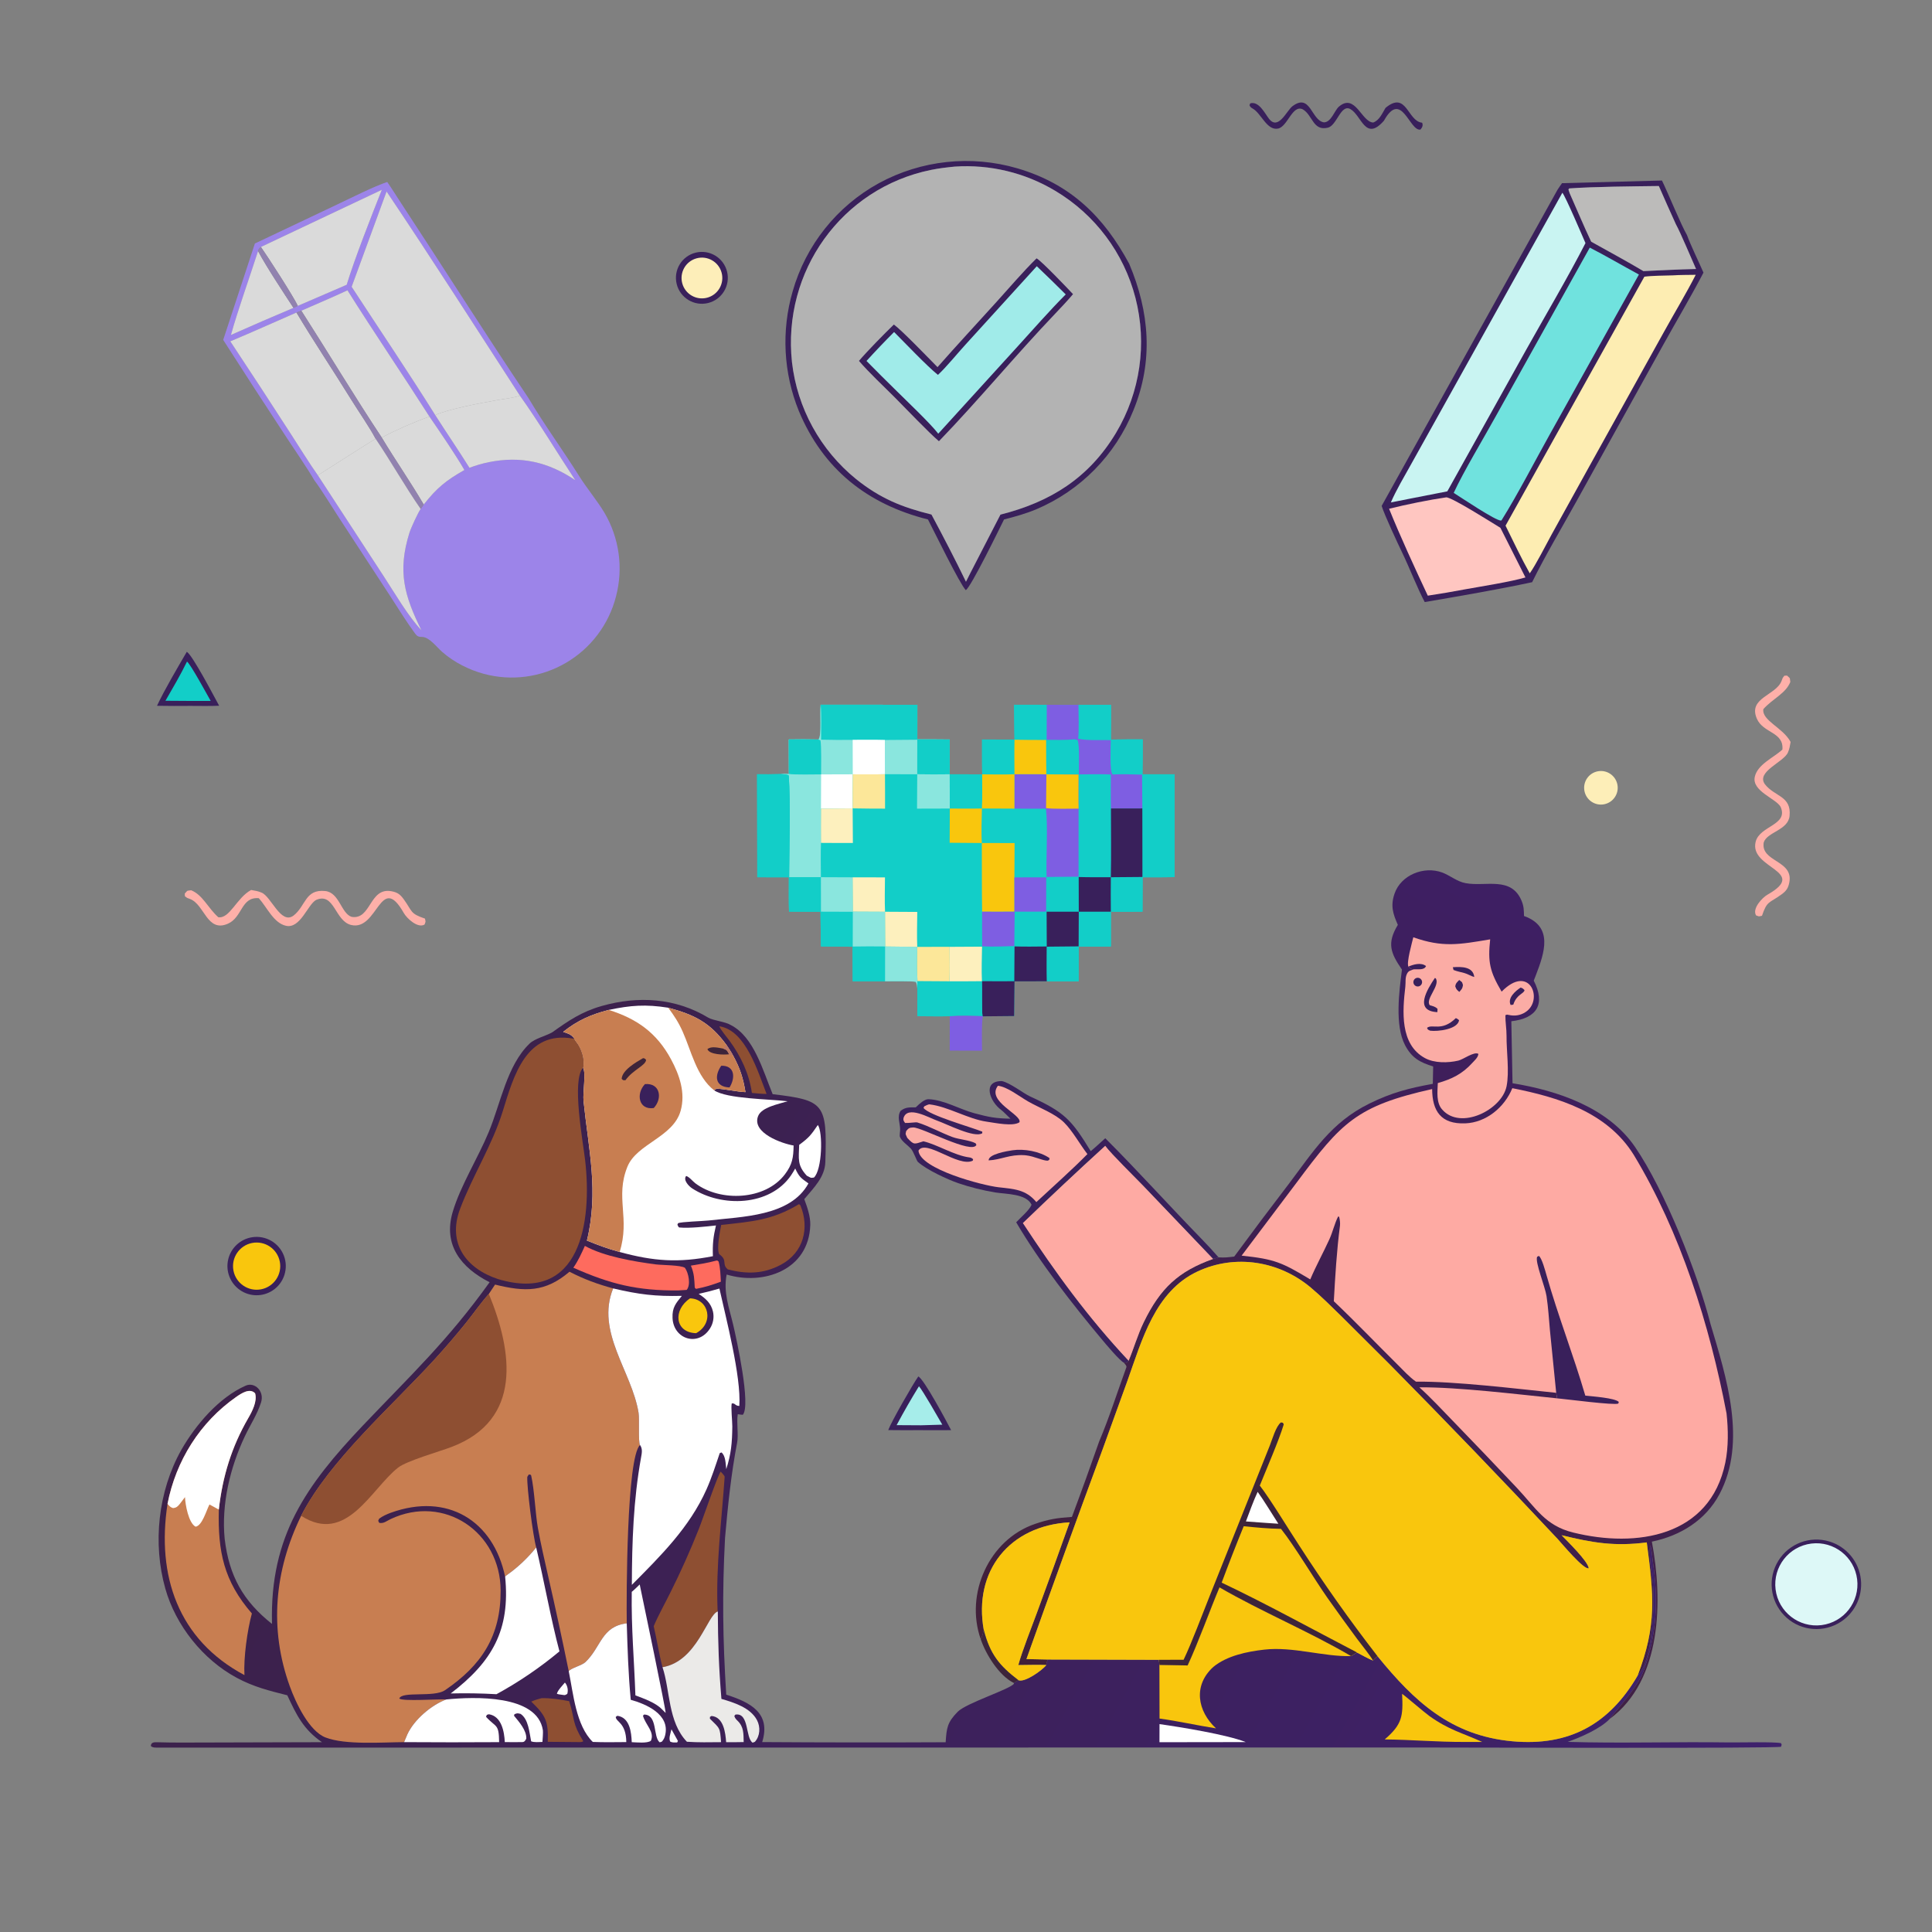 <?xml version="1.0" encoding="UTF-8" standalone="no"?>
<!DOCTYPE svg PUBLIC "-//W3C//DTD SVG 1.1//EN" "http://www.w3.org/Graphics/SVG/1.1/DTD/svg11.dtd">
<svg width="100%" height="100%" viewBox="0 0 2048 2048" version="1.1" xmlns="http://www.w3.org/2000/svg" xmlns:xlink="http://www.w3.org/1999/xlink" xml:space="preserve" xmlns:serif="http://www.serif.com/" style="fill-rule:evenodd;clip-rule:evenodd;stroke-linejoin:round;stroke-miterlimit:2;">
    <rect x="0" y="0" width="2048" height="2048" fill="#808080" stroke="none"/>
    <g transform="matrix(1,0,0,1,-7655,-17938)">
        <rect id="Playful-Agency.-VALORES.-Franqueza-y-honestidad" serif:id="Playful Agency. VALORES. Franqueza-y-honestidad" x="7655" y="17938" width="2048" height="2048" style="fill:none;"/>
        <g id="Playful-Agency.-VALORES.-Franqueza-y-honestidad1" serif:id="Playful Agency. VALORES. Franqueza-y-honestidad">
            <g transform="matrix(2.021,0,0,2.021,8679,18962)">
                <g transform="matrix(1,0,0,1,-512,-512)">
                    <g transform="matrix(0.5,0,0,0.5,0,0)">
                        <path d="M1699.28,1813.84C1689.34,1824.27 1668.48,1833.24 1655.17,1837.91C1710.99,1839.62 1768.36,1837.64 1824.27,1838.49C1834.23,1838.64 1872.55,1837.66 1878.97,1839.28C1879.97,1841.43 1879.69,1840.26 1879.03,1843.01C1874.85,1844.93 1542.8,1843.8 1500,1843.81L177.334,1843.93C174.222,1843.92 170.83,1844.19 168.916,1842.3C168.933,1838.51 171.963,1838.19 175.454,1838.3C192.066,1838.8 208.668,1838.62 225.285,1838.58L348.404,1838.25C328.94,1824.88 321.656,1809.72 312.024,1789.04C292.838,1784.2 276.621,1780.2 258.927,1770.67C223.542,1751.61 194.967,1715.88 184.043,1677.05C170.709,1629.65 176.41,1575.16 200.856,1531.59C215.864,1505.37 240.211,1476.68 268.33,1464.25C277.927,1460 288.297,1470.19 284.451,1481.94C280.12,1495.16 273.422,1504.8 267.519,1517.29C252.005,1550.13 242.769,1588.46 246.322,1624.89C250.965,1663.85 265.724,1690.22 295.987,1714.19L295.957,1713.12C293.743,1621.98 332.068,1568.56 391.07,1506.3C441.457,1453.31 480.261,1417.11 524.248,1355.74C494.271,1340.51 475.221,1316.67 485.56,1281.89C493.736,1254.4 511.954,1225.62 523.34,1198.18C535.956,1167.77 542.386,1128.38 566.138,1105.43C571.709,1100.05 583.157,1097.43 589.925,1093.59C607.245,1081.23 620.934,1071.89 641.886,1065.94C680.105,1055.09 719.275,1057.46 753.667,1078.21C758.663,1081.23 771.828,1082.4 777.425,1086.02C801.624,1098.5 810.996,1133.82 821.179,1158.46C875.684,1164.88 878.356,1168.37 876.443,1229.6C875.948,1245.42 864.573,1256.33 854.349,1268.56C857.41,1276.74 860.9,1286.79 860.647,1295.59C859.277,1343.17 811.445,1359.34 772.91,1347.66C769.277,1366.47 775.472,1382.17 779.716,1400.14C783.367,1415.6 798.593,1485.08 789.844,1494.8C787.791,1494.65 786.607,1494.52 784.582,1494.17C783.097,1503.32 785.548,1515.4 783.894,1524.07C777.486,1557.65 774.259,1589.8 771.227,1623.89C768.176,1682.98 768.805,1729.39 772.476,1788.36C797.066,1796.29 819.82,1807.22 810.197,1838.12C874.355,1838.56 938.514,1838.62 1002.67,1838.3C1003.65,1823.21 1004.35,1817.48 1015.31,1806.31C1024.24,1797.2 1070.2,1782.71 1074.31,1776.91L1074.02,1776.02C1076.31,1774.92 1076.85,1774.62 1078.92,1773.18C1085.43,1776.14 1104.31,1762.62 1108.3,1757.27C1108.48,1754.08 1108.6,1754.6 1109.85,1751.53L1226.38,1751.85L1226.9,1757.15L1256.44,1757.73C1267.49,1734 1279.38,1700.8 1289.89,1675.76C1334,1701.33 1383.9,1722.03 1428.14,1747.96C1430.22,1746.38 1431.96,1745.42 1434.2,1744.12C1438,1746.11 1447.33,1751.26 1450.87,1752.5L1455.63,1747.97C1494.29,1795.52 1532.76,1831.319 1596.98,1837.26C1656.86,1842.799 1698.99,1819.18 1728.57,1768.39C1743.81,1754.03 1745.855,1699.82 1745.04,1678.64C1744.497,1664.53 1739.95,1645.31 1741.67,1631.75C1743.34,1634.57 1743.842,1644.19 1744.35,1647.62C1750.499,1689.107 1748.92,1725.92 1734.17,1765.12C1727.7,1782.28 1699.53,1812.3 1699.28,1813.84Z" style="fill:url(#_Linear1);"/>
                    </g>
                    <g transform="matrix(0.5,0,0,0.5,0,0)">
                        <path d="M1289.89,1675.76C1334,1701.33 1383.9,1722.03 1428.14,1747.96C1398.98,1748.71 1366.9,1737.68 1336.79,1741.15C1319.05,1743.19 1297.87,1747.42 1283.43,1759.29C1261.89,1778.87 1266.87,1805.82 1286.26,1823.74C1267.08,1820.76 1245.58,1815.92 1227.03,1813.46L1226.9,1757.15L1256.44,1757.73C1267.49,1734 1279.38,1700.8 1289.89,1675.76Z" style="fill:rgb(249,198,13);fill-rule:nonzero;"/>
                    </g>
                    <g transform="matrix(0.5,0,0,0.5,0,0)">
                        <path d="M608.032,1344.72C623.43,1352.61 637.209,1357.69 653.855,1362.22C635.342,1407.87 673.485,1449.26 680.513,1492.7C681.601,1499.42 680.028,1523.58 682.038,1526.49C667.908,1539.68 667.721,1685.57 668.124,1713.56C641.425,1716.83 641.555,1738.19 624.795,1754.22C620.959,1757.89 609.171,1760.62 607.264,1763.81C600.495,1730.54 593.31,1697.34 585.712,1664.25C581.934,1647.31 578.155,1631.57 574.847,1613.18C572.261,1598.81 571.288,1573.41 567.88,1558.69C567.606,1557.51 567.318,1557.68 565.393,1557.39L563.788,1559.89C563.168,1570.37 569.81,1622.43 573.123,1633.94C564.224,1645.06 553.8,1654.88 542.159,1663.09C540.846,1664.01 541.302,1663.52 540.555,1664.72C528.156,1605.6 479.841,1576.16 420.682,1597.53C416.556,1599.02 411.887,1601.14 408.38,1603.78L407.371,1605.97L408.461,1608.15C413.231,1609.09 416.14,1606.21 420.312,1604.24C476.692,1577.64 535.591,1617.87 535.825,1679.11C536.007,1726.86 515.849,1757.62 477.366,1783.76C465.882,1791.54 432.168,1784.46 429.508,1792.45C433.025,1795.62 470.623,1792.85 478.819,1793.41C463.138,1799.21 444.992,1814.72 437.973,1830.04C436.764,1832.72 435.621,1835.44 434.545,1838.18C412.116,1838.29 372.903,1841.38 352.122,1833.3C334.761,1826.55 320.849,1796.74 314.678,1779.7C292.807,1719.29 298.572,1658.04 326.543,1600.74C356.029,1542.92 421.924,1485.58 466.693,1436.51C478.337,1423.76 489.572,1410.65 500.382,1397.19C507.82,1387.83 515.592,1376.73 523.457,1367.99L529.97,1358.21C561.459,1365.94 582.571,1366.46 608.032,1344.72Z" style="fill:rgb(200,126,81);fill-rule:nonzero;"/>
                    </g>
                    <g transform="matrix(0.5,0,0,0.5,0,0)">
                        <path d="M326.543,1600.74C356.029,1542.92 421.924,1485.58 466.693,1436.51C478.337,1423.76 489.572,1410.65 500.382,1397.19C507.82,1387.83 515.592,1376.73 523.457,1367.99C548.431,1428.73 558.826,1500.06 484.565,1528.44C471.551,1533.42 437.206,1543.09 428.179,1550.25C399.633,1572.88 374.014,1631.37 326.543,1600.74Z" style="fill:rgb(142,79,50);fill-rule:nonzero;"/>
                    </g>
                    <g transform="matrix(0.5,0,0,0.5,0,0)">
                        <path d="M649.188,1070.07C672.429,1065.16 687.969,1064.06 711.621,1067.75C738.713,1075.04 755.532,1083.16 772.813,1106.95C774.831,1110.07 778.126,1114.82 779.694,1117.99C786.939,1131.2 790.213,1141.4 792.659,1156.3C783.038,1155.86 771.896,1153.14 762.349,1152.65C761.48,1153.22 760.611,1153.8 759.741,1154.38C772.993,1163.45 818.256,1163.55 836.841,1165.88C827.553,1168.84 809.68,1172.04 805.942,1181.38C798.804,1199.22 831.696,1210.52 843.158,1212.3C842.944,1224.84 841.935,1232.08 834.038,1242.53C813.389,1269.85 766.361,1271.72 740.115,1251.97C737.199,1249.77 733.832,1245.28 730.444,1244.26C726.979,1248.41 733.198,1254.98 736.62,1257.21C767.675,1277.49 818.307,1276.12 840.465,1243.59C842.025,1241.26 843.487,1238.87 844.845,1236.42C849.061,1245.38 850.649,1246.31 858.715,1252.08C839.738,1286.88 788.727,1286.84 754.167,1290.96C748.323,1291.66 725.087,1292.25 721.926,1293.84L721.267,1295.38C722.03,1296.87 722.265,1298.19 723.475,1298.31C733.396,1299.34 752.026,1297.29 761.69,1296.18C758.842,1308.38 758.057,1315.83 758.483,1328.43C722.274,1335.49 696.649,1333.83 660.682,1324.01C648.281,1320.64 638.103,1316.81 626.335,1312.05C638.9,1260.37 628.047,1216.57 622.785,1165.62C621.871,1156.77 625.553,1136.22 622.29,1130.76C624.299,1122.52 620.57,1110.67 615.308,1104.14C613.819,1102.29 613.525,1102.28 612.919,1099.79C609.438,1095.49 606.491,1094.81 601.385,1093.12C616.499,1081.06 630.633,1074.89 649.188,1070.07Z" style="fill:white;fill-rule:nonzero;"/>
                    </g>
                    <g transform="matrix(0.5,0,0,0.5,0,0)">
                        <path d="M601.385,1093.12C616.499,1081.06 630.633,1074.89 649.188,1070.07C678.66,1079.26 699.605,1094.06 714.595,1121.92C723.42,1138.32 729.96,1157.07 724.641,1175.92C716.778,1203.77 678.537,1210.35 668.763,1234.68C655.774,1267.02 671.827,1288.39 660.682,1324.01C648.281,1320.64 638.103,1316.81 626.335,1312.05C638.9,1260.37 628.047,1216.57 622.785,1165.62C621.871,1156.77 625.553,1136.22 622.29,1130.76C624.299,1122.52 620.57,1110.67 615.308,1104.14C613.819,1102.29 613.525,1102.28 612.919,1099.79C609.438,1095.49 606.491,1094.81 601.385,1093.12Z" style="fill:rgb(200,126,81);fill-rule:nonzero;"/>
                    </g>
                    <g transform="matrix(0.5,0,0,0.5,0,0)">
                        <path d="M687.223,1147.89C703.16,1146.49 705.919,1162.85 696.457,1172.99C680.589,1175.36 677.52,1157.99 687.223,1147.89Z" style="fill:rgb(57,32,91);fill-rule:nonzero;"/>
                    </g>
                    <g transform="matrix(0.5,0,0,0.5,0,0)">
                        <path d="M685.269,1120.65C687.637,1121.22 686.529,1120.76 688.407,1122.48C687.903,1128.54 674.92,1132.56 666.762,1143.8C663.687,1143.69 664.917,1144.32 662.784,1142.38C663.295,1133.2 677.932,1124.88 685.269,1120.65Z" style="fill:rgb(61,36,58);fill-rule:nonzero;"/>
                    </g>
                    <g transform="matrix(0.5,0,0,0.5,0,0)">
                        <path d="M711.621,1067.75C738.713,1075.04 755.532,1083.16 772.813,1106.95C774.831,1110.07 778.126,1114.82 779.694,1117.99C786.939,1131.2 790.213,1141.4 792.659,1156.3C783.038,1155.86 771.896,1153.14 762.349,1152.65C761.48,1153.22 760.611,1153.8 759.741,1154.38C741.334,1139.95 735.894,1113.29 726.823,1092.92C722.468,1083.14 717.949,1076.3 711.621,1067.75Z" style="fill:rgb(200,126,81);fill-rule:nonzero;"/>
                    </g>
                    <g transform="matrix(0.5,0,0,0.5,0,0)">
                        <path d="M775.481,1116.58C770.114,1117.33 755.027,1117.11 752.721,1111.26C756.713,1107.74 764.338,1109.82 769.208,1110.63C773.256,1112.31 772.888,1111.8 775.481,1116.58Z" style="fill:rgb(61,36,58);fill-rule:nonzero;"/>
                    </g>
                    <g transform="matrix(0.5,0,0,0.5,0,0)">
                        <path d="M772.813,1106.95C774.831,1110.07 778.126,1114.82 779.694,1117.99L775.481,1116.58C772.888,1111.8 773.256,1112.31 769.208,1110.63L772.813,1106.95Z" style="fill:rgb(187,121,102);fill-rule:nonzero;"/>
                    </g>
                    <g transform="matrix(0.5,0,0,0.5,0,0)">
                        <path d="M767.265,1128.62C781.723,1128.31 782.132,1141.49 775.921,1151.41C760.482,1150.72 760.041,1139.03 767.265,1128.62Z" style="fill:rgb(57,32,91);fill-rule:nonzero;"/>
                    </g>
                    <g transform="matrix(0.5,0,0,0.5,0,0)">
                        <path d="M622.29,1130.76C610.102,1143.77 622.217,1207.96 624.503,1228.06C631.76,1291.84 620.175,1378.39 533.26,1352.49C499.56,1341.47 479.709,1314.73 493.264,1278.79C506.503,1243.69 526.916,1212.26 538.072,1176.24C549.572,1139.11 562.527,1091.51 611.875,1100.16C612.223,1100.04 612.571,1099.92 612.919,1099.79C613.525,1102.28 613.819,1102.29 615.308,1104.14C620.57,1110.67 624.299,1122.52 622.29,1130.76Z" style="fill:rgb(142,79,50);fill-rule:nonzero;"/>
                    </g>
                    <g transform="matrix(0.5,0,0,0.5,0,0)">
                        <path d="M653.855,1362.22C681.124,1368.6 697.851,1370.69 725.966,1370.03C719.554,1377.89 715.679,1382.26 716.148,1393.25C717.1,1415.52 742.982,1423.73 755.341,1404.4C758.788,1399.1 759.95,1392.64 758.563,1386.48C756.506,1377.68 750.754,1372.66 743.589,1367.95C750.898,1366.34 758.149,1364.48 765.331,1362.37C772.107,1393.11 788.335,1454.86 786.209,1485.51C781.528,1485.43 782.173,1482.45 778.277,1482.85C777.253,1486.46 778.894,1501.95 778.847,1507.04C778.69,1524.02 777.651,1535.79 772.521,1551.8C771.8,1545.93 771.831,1537.69 767.449,1534.26L765.662,1535.02C761.385,1547.71 757.178,1560.94 751.718,1573.16C733.889,1613.04 703.714,1642.73 673.473,1673.21C673.608,1628.27 675.091,1584.11 683.096,1539.75C683.945,1535.04 684.932,1530.5 682.038,1526.49C680.028,1523.58 681.601,1499.42 680.513,1492.7C673.485,1449.26 635.342,1407.87 653.855,1362.22Z" style="fill:white;fill-rule:nonzero;"/>
                    </g>
                    <g transform="matrix(0.5,0,0,0.5,0,0)">
                        <path d="M186.37,1588.24C195.161,1543.02 220.485,1502.58 258.363,1476.11C263.89,1472.25 272.705,1466.38 278.25,1472.25C280.749,1480.57 275.159,1491.23 270.961,1498.48C253.645,1528.39 244.022,1559.67 240.2,1594.23C239.107,1638.25 245.343,1669.19 274.867,1703.21C270.059,1720.81 266.048,1749.78 267.071,1767.88C197.346,1730.68 174.82,1663.54 186.37,1588.24Z" style="fill:rgb(200,126,81);fill-rule:nonzero;"/>
                    </g>
                    <g transform="matrix(0.5,0,0,0.5,0,0)">
                        <path d="M186.37,1588.24C195.161,1543.02 220.485,1502.58 258.363,1476.11C263.89,1472.25 272.705,1466.38 278.25,1472.25C280.749,1480.57 275.159,1491.23 270.961,1498.48C253.645,1528.39 244.022,1559.67 240.2,1594.23L230.372,1588.88C227.09,1595.16 222.79,1611.15 215.816,1612.18C208.408,1608.3 205.048,1589.05 204.7,1581.17C202.943,1583.56 201.141,1585.92 199.295,1588.25C197.025,1591.06 195.746,1592.29 192.129,1592.68C189.064,1591.64 188.518,1590.63 186.37,1588.24Z" style="fill:white;fill-rule:nonzero;"/>
                    </g>
                    <g transform="matrix(0.5,0,0,0.5,0,0)">
                        <path d="M573.123,1633.94C581.226,1668.24 588.719,1709.89 597.525,1742.97C577.018,1760.07 554.887,1775.12 531.45,1787.91C515.47,1786.98 499.458,1786.72 483.456,1787.12C526.967,1753.83 546.051,1720.66 540.555,1664.72C541.302,1663.52 540.846,1664.01 542.159,1663.09C553.8,1654.88 564.224,1645.06 573.123,1633.94Z" style="fill:white;fill-rule:nonzero;"/>
                    </g>
                    <g transform="matrix(0.5,0,0,0.5,0,0)">
                        <path d="M607.264,1763.81C609.171,1760.62 620.959,1757.89 624.795,1754.22C641.555,1738.19 641.425,1716.83 668.124,1713.56C668.984,1741.33 669.726,1765.94 672.31,1793.78C688.412,1798.23 713.614,1809.03 708.437,1830.81C707.725,1833.8 706.905,1835.28 705.013,1837.64L702.713,1838.41C695.495,1832.86 700.752,1809.25 686.196,1809.26L685.132,1810.51C687.701,1820.01 697.682,1827.49 693.4,1836.8C689.44,1839.62 678.683,1838.42 673.359,1838.23C672.943,1827.82 671.33,1812.33 658.265,1810.54L656.583,1811.71C656.66,1817.15 667.39,1817.51 667.65,1838.14C656.007,1838.22 644.127,1838.45 632.509,1837.98C614.816,1820.78 612.063,1787.18 607.264,1763.81Z" style="fill:white;fill-rule:nonzero;"/>
                    </g>
                    <g transform="matrix(0.5,0,0,0.5,0,0)">
                        <path d="M696.399,1716.57C700.746,1705.95 709.062,1691.13 714.427,1680.13C725.047,1658.85 734.76,1637.12 743.542,1615.02C747.847,1604.44 763.387,1558.44 766.661,1554.38C767.472,1555.18 770.898,1558.87 770.833,1559.82C767.641,1606.28 761.541,1652.38 763.385,1699.19C763.472,1699.83 763.558,1700.46 763.645,1701.09C752.579,1704.46 742.08,1753.43 705.618,1759.59C701.931,1745.64 699.741,1730.81 696.399,1716.57Z" style="fill:rgb(142,79,50);fill-rule:nonzero;"/>
                    </g>
                    <g transform="matrix(0.5,0,0,0.5,0,0)">
                        <path d="M705.618,1759.59C742.08,1753.43 752.579,1704.46 763.645,1701.09C763.83,1733.43 764.714,1760.32 767.417,1792.81C780.631,1796.67 797.902,1802.04 804.754,1815.12C808.487,1822.24 808.076,1831.77 802.525,1837.87L800.178,1838.76C792.456,1833.84 796.733,1806.97 782.105,1809.29L780.954,1810.74C781.745,1813.11 782.509,1813.99 784.317,1815.73C791.025,1822.21 790.562,1829.29 790.781,1838.12C784.697,1838.2 778.444,1838.36 772.379,1838.27C771.662,1828.44 769.781,1811.82 757.058,1810.75L755.425,1811.7L755.342,1813.59C766.168,1824.28 765.793,1822.65 767.074,1838.22C755.143,1838.31 743.119,1838.61 731.225,1837.79C711.182,1816.84 713.738,1783.65 705.618,1759.59Z" style="fill:rgb(235,234,232);fill-rule:nonzero;"/>
                    </g>
                    <g transform="matrix(0.5,0,0,0.5,0,0)">
                        <path d="M478.819,1793.41C507.698,1790.52 574.357,1788.01 580.14,1825.72C580.461,1827.81 579.849,1835.42 579.677,1837.97C576.009,1838.08 571.044,1838.66 567.818,1837.32C565.858,1827.61 565.054,1814.24 556.789,1808.57C553.365,1807.79 553.563,1807.62 550.34,1808.89L549.834,1810.45C555.151,1816.95 563.171,1825.82 562.722,1834.58C561.665,1836.32 561.099,1838.05 558.592,1838.13C552.668,1838.3 546.078,1838.19 540.181,1838.13C539.671,1827.22 536.788,1811.01 523.521,1808.94L521.356,1809.54L520.481,1811.6C531.112,1823.33 533.965,1818.33 534.254,1838.2C501.018,1838.42 467.781,1838.41 434.545,1838.18C435.621,1835.44 436.764,1832.72 437.973,1830.04C444.992,1814.72 463.138,1799.21 478.819,1793.41Z" style="fill:white;fill-rule:nonzero;"/>
                    </g>
                    <g transform="matrix(0.5,0,0,0.5,0,0)">
                        <path d="M848.813,1273.82C849.357,1274.21 850.112,1274.67 850.37,1275.3C860.048,1299.03 853.506,1324.61 830.127,1337.22C811.496,1347.27 793.759,1347.33 774.136,1342.29C767.188,1336.47 774.542,1333 765.048,1326.27C762.29,1319.94 765.836,1302.69 767.194,1295.62C799.46,1292.1 820.738,1290.74 848.813,1273.82Z" style="fill:rgb(142,79,50);fill-rule:nonzero;"/>
                    </g>
                    <g transform="matrix(0.5,0,0,0.5,0,0)">
                        <path d="M624.196,1317.62C644.303,1328.77 675.763,1334.04 698.517,1337.02C704.63,1337.82 725.181,1337.71 729.182,1340.66C733.059,1346.11 735.441,1358.47 731.003,1363.78L722.089,1364.34C679.251,1364.66 651.189,1357.86 612.088,1340.5C617.189,1333.18 620.55,1325.71 624.196,1317.62Z" style="fill:rgb(254,107,94);fill-rule:nonzero;"/>
                    </g>
                    <g transform="matrix(0.5,0,0,0.5,0,0)">
                        <path d="M681.714,1672.78C684.473,1685.75 709.526,1805.89 708.893,1807.54L704.995,1803.69C698.639,1796.91 685.658,1792.31 677.2,1789.14C675.884,1751.34 672.803,1719.36 673.366,1680.52C676.179,1678.27 679.08,1675.31 681.714,1672.78Z" style="fill:white;fill-rule:nonzero;"/>
                    </g>
                    <g transform="matrix(0.5,0,0,0.5,0,0)">
                        <path d="M1481.48,1787.55C1483.64,1788.71 1504.64,1806.88 1509.93,1810.66C1530.98,1825.67 1544.02,1828.18 1565.52,1837.98L1547.11,1837.99C1517.53,1838.06 1491.2,1835.59 1463.24,1835.34C1481.73,1819.49 1482.62,1810.91 1481.48,1787.55Z" style="fill:rgb(249,198,13);fill-rule:nonzero;"/>
                    </g>
                    <g transform="matrix(0.5,0,0,0.5,0,0)">
                        <path d="M578.718,1792.06C588.113,1791.81 598.557,1793.4 607.762,1795.22C614.056,1815.35 610.424,1817.57 622.505,1837.24C620.649,1838.5 618.961,1838.04 616.25,1838.12L585.291,1837.86C585.908,1816.37 583.381,1810.51 567.939,1795.67C572.08,1793.88 574.339,1793.24 578.718,1792.06Z" style="fill:rgb(142,79,50);fill-rule:nonzero;"/>
                    </g>
                    <g transform="matrix(0.5,0,0,0.5,0,0)">
                        <path d="M1227,1819.27C1248.94,1822.38 1298.24,1830.37 1317.44,1838.14L1226.95,1838.27L1227,1819.27Z" style="fill:white;fill-rule:nonzero;"/>
                    </g>
                    <g transform="matrix(0.5,0,0,0.5,0,0)">
                        <path d="M868.581,1190.77C874.044,1198.24 873.164,1237.86 864.479,1245.92C860.513,1246.56 861.419,1246.13 856.999,1243.98C846.748,1232.89 848.592,1226.26 849,1211.62C859.213,1204.13 861.374,1201.36 868.581,1190.77Z" style="fill:white;fill-rule:nonzero;"/>
                    </g>
                    <g transform="matrix(0.5,0,0,0.5,0,0)">
                        <path d="M734.525,1372.65C754.278,1373.19 760.203,1398.59 740.902,1409.18C718.561,1408.6 716.265,1384.86 734.525,1372.65Z" style="fill:rgb(249,198,13);fill-rule:nonzero;"/>
                    </g>
                    <g transform="matrix(0.5,0,0,0.5,0,0)">
                        <path d="M765.231,1087.24C793.003,1091.37 805.827,1135.32 814.802,1158.22C809.399,1158.16 804.764,1157.67 799.409,1157.16C796.521,1137.09 787.908,1118.83 776.011,1102.53C773.137,1098.58 766.641,1091.09 765.231,1087.24Z" style="fill:rgb(142,79,50);fill-rule:nonzero;"/>
                    </g>
                    <g transform="matrix(0.5,0,0,0.5,0,0)">
                        <path d="M761.64,1333.15C763.635,1332.89 762.659,1332.68 764.49,1334.05C766.296,1340.72 766.43,1348.19 766.848,1355.15C757.011,1358.79 750.941,1360.69 740.74,1362.72C740.313,1362.29 739.886,1361.86 739.46,1361.43C738.939,1352.06 738.973,1346.9 735.399,1338.32C744.789,1336.79 752.395,1335.6 761.64,1333.15Z" style="fill:rgb(254,107,94);fill-rule:nonzero;"/>
                    </g>
                    <g transform="matrix(0.5,0,0,0.5,0,0)">
                        <path d="M603.248,1775.68C605.986,1778.72 606.927,1783.76 605.709,1787.61C602.628,1789.53 602.887,1788.75 598.238,1788.24C596.65,1788.11 596.386,1787.92 594.846,1787.46C595.574,1783.94 600.562,1778.96 603.248,1775.68Z" style="fill:white;fill-rule:nonzero;"/>
                    </g>
                    <g transform="matrix(0.5,0,0,0.5,0,0)">
                        <path d="M715.018,1824.73L721.806,1836.97L720.975,1838.54C718.207,1838.54 716.138,1838.83 713.68,1837.63C711.981,1833.83 713.927,1829.54 715.018,1824.73Z" style="fill:white;fill-rule:nonzero;"/>
                    </g>
                    <g transform="matrix(0.5,0,0,0.5,0,0)">
                        <path d="M1163.67,1522.83C1174.19,1498.1 1182.96,1470.34 1192.23,1444.97C1192.8,1443.4 1190.71,1441.57 1189.65,1440.18C1191.03,1439.46 1190.32,1439.75 1192.46,1440.24L1194.54,1438.19C1200.18,1424.92 1203.88,1411.16 1210.53,1397.54C1227.78,1362.19 1246.62,1344.28 1283.32,1331.25L1288.94,1329.64C1295.55,1330.07 1298.8,1329.57 1305.37,1328.82C1324.2,1303.23 1343.28,1277.82 1362.61,1252.61C1388.42,1218.44 1407.01,1188.11 1447.05,1168.36C1470.06,1157.01 1488.35,1152.19 1513.69,1147.61L1514.08,1129.39C1500.41,1125.16 1491.6,1120.61 1484.5,1106.91C1473.68,1085.99 1478.37,1050.88 1481.34,1027.78C1469.4,1010.39 1465.27,1000.24 1477.01,980.846C1471.91,969.292 1469.14,960.884 1473.56,948.067C1480.32,928.418 1504.39,918.943 1523.34,925.86C1531.8,928.945 1539.16,935.543 1548.18,937.102C1569.24,941.06 1596.24,929.409 1606.98,956.006C1609.25,961.617 1609.21,965.616 1609.36,971.554C1640.52,982.605 1630.8,1010.29 1621.73,1033.84L1619.58,1039.36C1632.17,1063.86 1623.07,1078.91 1596.07,1081.95L1597.32,1146.99C1644.68,1154.68 1697.53,1172.53 1725.7,1213.62C1757.26,1259.63 1791.36,1346.1 1805.11,1399.9C1821.69,1455.45 1843.48,1522.99 1814.52,1577.87C1800.02,1605.33 1773.43,1621.73 1743.48,1627.86C1755,1688.73 1754.38,1773.24 1699.28,1813.84C1699.53,1812.3 1727.7,1782.28 1734.17,1765.12C1748.92,1725.92 1750.499,1689.107 1744.35,1647.62C1743.842,1644.19 1743.34,1634.57 1741.67,1631.75C1739.95,1645.31 1744.497,1664.53 1745.04,1678.64C1745.855,1699.82 1743.81,1754.03 1728.57,1768.39C1748.98,1715.1 1745.44,1684.15 1738.14,1628.67C1704.53,1633.03 1681.43,1629.12 1648.79,1621.13C1654.93,1627.56 1676.15,1648.06 1677.3,1655.75C1672.39,1658.01 1648.79,1629.55 1644.57,1624.97C1586.62,1563.1 1527.84,1502 1468.26,1441.69L1417.38,1391.03C1407.12,1380.97 1396.9,1370.8 1385.91,1361.52C1352.73,1333.5 1306.6,1325.85 1266.86,1344.46C1222.17,1365.38 1208.58,1416.53 1193.21,1459.53L1167.34,1530.97C1140.24,1604.16 1113.6,1677.52 1087.42,1751.05L1109.85,1751.53C1108.6,1754.6 1108.48,1754.08 1108.3,1757.27C1099.35,1756.91 1088.02,1757.29 1078.88,1757.34C1082.5,1743.67 1093.44,1716.01 1098.55,1702.07C1110.13,1670.66 1121.52,1639.17 1132.72,1607.62C1069.8,1611.04 1031.41,1658.56 1042.68,1720.75C1041.68,1723.84 1041.14,1727.76 1039.45,1730.21C1022.65,1682.65 1048.22,1625.81 1096.14,1609.37C1111.02,1604.26 1119.35,1603 1135.1,1601.93C1144.93,1575.67 1154.45,1549.3 1163.67,1522.83Z" style="fill:url(#_Linear2);"/>
                    </g>
                    <g transform="matrix(0.5,0,0,0.5,0,0)">
                        <path d="M1109.85,1751.53L1226.38,1751.85L1226.9,1757.15L1256.44,1757.73C1267.49,1734 1279.38,1700.8 1289.89,1675.76C1334,1701.33 1383.9,1722.03 1428.14,1747.96C1430.22,1746.38 1431.96,1745.42 1434.2,1744.12C1438,1746.11 1447.33,1751.26 1450.87,1752.5L1455.63,1747.97C1494.29,1795.52 1532.76,1831.319 1596.98,1837.26C1656.86,1842.799 1698.99,1819.18 1728.57,1768.39C1748.98,1715.1 1745.44,1684.15 1738.14,1628.67C1704.53,1633.03 1681.43,1629.12 1648.79,1621.13C1654.93,1627.56 1676.15,1648.06 1677.3,1655.75C1672.39,1658.01 1648.79,1629.55 1644.57,1624.97C1586.62,1563.1 1527.84,1502 1468.26,1441.69L1417.38,1391.03C1407.12,1380.97 1396.9,1370.8 1385.91,1361.52C1352.73,1333.5 1306.6,1325.85 1266.86,1344.46C1222.17,1365.38 1208.58,1416.53 1193.21,1459.53L1167.34,1530.97C1140.24,1604.16 1113.6,1677.52 1087.42,1751.05L1109.85,1751.53Z" style="fill:rgb(249,198,13);"/>
                    </g>
                    <g transform="matrix(0.5,0,0,0.5,0,0)">
                        <path d="M1315.32,1611.69C1327.85,1612.98 1341.85,1614.28 1354.45,1614.45C1369.06,1632.87 1388.67,1666.14 1403.35,1687.1C1413.47,1701.42 1423.75,1715.63 1434.18,1729.73C1437.44,1734.1 1449.3,1748.96 1450.87,1752.5C1447.33,1751.26 1438,1746.11 1434.2,1744.12C1389.88,1721.11 1336.8,1691.88 1292.2,1670.88C1299.6,1651.03 1307.31,1631.3 1315.32,1611.69Z" style="fill:rgb(249,198,13);fill-rule:nonzero;"/>
                    </g>
                    <g transform="matrix(0.5,0,0,0.5,0,0)">
                        <path d="M1252.29,1751.76C1261.2,1733 1271.66,1704.76 1279.56,1685.04L1327.2,1565.83L1342.74,1526.97C1345.31,1520.51 1349.19,1506.59 1354.43,1502.77L1356.42,1503.16L1357.33,1504.86C1352.14,1522.04 1339.19,1551.64 1332.19,1569.05C1342.63,1582.36 1362.88,1615.7 1373.11,1631.26C1398.92,1671.34 1426.45,1710.28 1455.63,1747.97L1450.87,1752.5C1449.3,1748.96 1437.44,1734.1 1434.18,1729.73C1423.75,1715.63 1413.47,1701.42 1403.35,1687.1C1388.67,1666.14 1369.06,1632.87 1354.45,1614.45C1341.85,1614.28 1327.85,1612.98 1315.32,1611.69C1307.31,1631.3 1299.6,1651.03 1292.2,1670.88C1336.8,1691.88 1389.88,1721.11 1434.2,1744.12C1431.96,1745.42 1430.22,1746.38 1428.14,1747.96C1383.9,1722.03 1334,1701.33 1289.89,1675.76C1279.38,1700.8 1267.49,1734 1256.44,1757.73L1226.9,1757.15L1226.38,1751.85L1252.29,1751.76Z" style="fill:rgb(61,36,58);fill-rule:nonzero;"/>
                    </g>
                    <g transform="matrix(0.5,0,0,0.5,0,0)">
                        <path d="M1329.95,1575.63C1336.41,1584.45 1345.38,1599.43 1351.66,1609.08C1347.52,1608.86 1343.38,1608.58 1339.24,1608.25L1317.63,1606.67C1321.5,1596.4 1325.36,1585.56 1329.95,1575.63Z" style="fill:white;fill-rule:nonzero;"/>
                    </g>
                    <g transform="matrix(0.5,0,0,0.5,0,0)">
                        <path d="M1078.92,1773.18C1085.43,1776.14 1104.31,1762.62 1108.3,1757.27C1099.35,1756.91 1088.02,1757.29 1078.88,1757.34C1082.5,1743.67 1093.44,1716.01 1098.55,1702.07C1110.13,1670.66 1121.52,1639.17 1132.72,1607.62C1069.8,1611.04 1031.41,1658.56 1042.68,1720.75C1049.22,1745.6 1058.47,1757.64 1078.92,1773.18Z" style="fill:rgb(249,198,13);"/>
                    </g>
                    <g transform="matrix(0.5,0,0,0.5,0,0)">
                        <path d="M1074.02,1776.02C1076.31,1774.92 1076.85,1774.62 1078.92,1773.18C1058.47,1757.64 1049.22,1745.6 1042.68,1720.75C1041.68,1723.84 1041.14,1727.76 1039.45,1730.21C1044.77,1746.05 1058.64,1768.48 1074.02,1776.02Z" style="fill:rgb(61,36,58);"/>
                    </g>
                    <g transform="matrix(0.5,0,0,0.5,0,0)">
                        <path d="M1597.11,1152.17C1644.61,1161.6 1696.35,1176.87 1724.45,1222.06C1773.55,1303.23 1804.13,1400.58 1821.82,1493.35C1823.67,1510.08 1823.91,1528.6 1820.54,1544.99C1804.57,1622.75 1727.41,1634.76 1660.87,1618.29C1631.54,1611.02 1621.98,1592.77 1601.67,1571.23C1579.94,1548.19 1558.06,1525.31 1536.03,1502.57C1524.95,1491.16 1511.22,1476.36 1499.55,1465.96C1541.02,1465.73 1601.98,1473.28 1644.1,1477.54L1643.13,1471.74C1601.53,1467.48 1536.75,1459.56 1496.02,1460.03C1489.03,1455.15 1482.53,1447.91 1476.44,1441.88C1454.23,1419.89 1432.52,1397.19 1409.85,1375.67C1411.33,1349.05 1412.86,1322.95 1416.3,1296.5C1416.66,1293.73 1416.14,1289.69 1415.39,1286.97L1414.34,1286.84C1410.55,1294.4 1408.77,1302.81 1405.31,1310.45C1398.85,1324.68 1391.25,1338.36 1385.15,1352.77C1355.3,1334.95 1348.05,1331.5 1313.13,1327.84L1370.99,1251.01C1417.69,1188.35 1433.59,1170.77 1512.99,1153.1C1513.15,1176.13 1522.15,1190.08 1547.76,1189.07C1569.69,1188.21 1588.91,1172.29 1597.11,1152.17Z" style="fill:rgb(254,170,163);fill-rule:nonzero;"/>
                    </g>
                    <g transform="matrix(0.5,0,0,0.5,0,0)">
                        <path d="M1643.13,1471.74L1636.57,1406.23C1635.4,1393.45 1634.9,1383.25 1632.99,1370.32C1631.52,1360.38 1620.81,1334.65 1623.1,1329.09L1624.92,1328.12C1628.01,1330.04 1631.78,1344.14 1633,1348.45C1644.97,1390.79 1661.36,1432.53 1673.66,1474.67C1681.16,1475.54 1704.58,1477.09 1708.78,1481.27L1708.32,1482.99C1704.6,1485.1 1653.5,1478.36 1644.1,1477.54L1643.13,1471.74Z" style="fill:rgb(57,32,91);fill-rule:nonzero;"/>
                    </g>
                    <g transform="matrix(0.5,0,0,0.5,0,0)">
                        <path d="M1493.24,993.872C1524.11,1004.79 1541.47,1001.48 1573.87,996.042C1571.27,1020.1 1573.49,1029.76 1585.88,1050.89C1614.65,1021.64 1629.45,1057.78 1612.52,1071.21C1607.76,1075.02 1601.63,1076.66 1595.61,1075.74C1594.23,1075.52 1592.85,1075.27 1591.48,1074.99L1589.83,1075.62C1589.73,1082.72 1591.1,1090.2 1591.04,1097.08C1590.89,1113.1 1594.18,1134.9 1591.06,1150.25C1586.03,1174.92 1542.91,1196.38 1523.73,1174.8C1517.05,1167.6 1518.59,1155.97 1518.93,1146.82C1533.64,1142.6 1544.62,1137.27 1555.05,1125.74C1557.55,1122.97 1561.11,1120.1 1561.51,1116.2C1557.04,1113.42 1545.68,1122.03 1540.49,1123.24C1529.65,1125.77 1515.43,1126.02 1505.51,1120.64C1478.97,1106.25 1481.91,1071.12 1484.86,1045.81C1485.4,1041.21 1484.45,1036.22 1486.72,1031.95C1488.36,1028.8 1490.24,1028.83 1493.69,1027.52C1490.64,1027.42 1489.75,1026.36 1488.08,1024.65C1485.94,1020.43 1491.81,999.814 1493.24,993.872Z" style="fill:rgb(251,172,165);fill-rule:nonzero;"/>
                    </g>
                    <g transform="matrix(0.5,0,0,0.5,0,0)">
                        <path d="M1488.08,1024.65C1493.4,1022.29 1501.48,1020.01 1506.6,1024.06C1504.62,1028.72 1498.16,1027.08 1493.69,1027.52C1490.64,1027.42 1489.75,1026.36 1488.08,1024.65Z" style="fill:rgb(57,32,91);fill-rule:nonzero;"/>
                    </g>
                    <g transform="matrix(0.5,0,0,0.5,0,0)">
                        <path d="M1515.87,1036.53L1516.87,1037.04C1521.51,1044.72 1505.52,1058.82 1510.49,1065.12C1513.75,1066.15 1516.37,1066.55 1518.64,1068.99L1518.48,1072.41C1493.58,1071.18 1507.93,1048.48 1515.87,1036.53Z" style="fill:rgb(57,32,91);fill-rule:nonzero;"/>
                    </g>
                    <g transform="matrix(0.5,0,0,0.5,0,0)">
                        <path d="M1537.81,1078.7C1539.38,1079.17 1539.82,1079.78 1541.25,1080.84C1539.9,1090.46 1518.73,1092.95 1510.83,1091.85C1508.07,1090.35 1508.95,1091.46 1507.64,1088.9C1513.09,1084.36 1523.07,1093.21 1537.81,1078.7Z" style="fill:rgb(57,32,91);fill-rule:nonzero;"/>
                    </g>
                    <g transform="matrix(0.5,0,0,0.5,0,0)">
                        <path d="M1605.87,1046.6C1608.61,1047.76 1607.68,1047.21 1609.88,1049.27C1609.59,1053.06 1601.67,1053.49 1598.15,1064.46C1597.49,1064.77 1596.15,1064.77 1595.32,1064.84C1591.82,1057.57 1600.46,1050.06 1605.87,1046.6Z" style="fill:rgb(57,32,91);fill-rule:nonzero;"/>
                    </g>
                    <g transform="matrix(0.5,0,0,0.5,0,0)">
                        <path d="M1534.71,1025.28C1543.65,1024.67 1555.96,1024.51 1557.19,1035.55C1553.62,1034.59 1550.43,1032.38 1546.84,1031.4C1542.71,1030.27 1539.49,1029.74 1535.42,1028.17L1534.71,1025.28Z" style="fill:rgb(57,32,91);fill-rule:nonzero;"/>
                    </g>
                    <g transform="matrix(0.5,0,0,0.5,0,0)">
                        <path d="M1495.97,1036.76C1497.49,1036.06 1499.27,1036.25 1500.61,1037.25C1501.95,1038.25 1502.64,1039.9 1502.41,1041.55C1502.17,1043.21 1501.05,1044.61 1499.49,1045.19C1497.18,1046.06 1494.61,1044.94 1493.66,1042.67C1492.72,1040.4 1493.74,1037.79 1495.97,1036.76Z" style="fill:rgb(57,32,91);fill-rule:nonzero;"/>
                    </g>
                    <g transform="matrix(0.5,0,0,0.5,0,0)">
                        <path d="M1541.4,1038.67C1545.09,1041.73 1544,1039.9 1545.33,1044C1544.77,1047.84 1544,1048.29 1541.48,1051.18C1538.85,1048.81 1538.53,1048.85 1537.26,1045.45C1537.67,1042.05 1539.01,1041.19 1541.4,1038.67Z" style="fill:rgb(57,32,91);fill-rule:nonzero;"/>
                    </g>
                    <g transform="matrix(0.5,0,0,0.5,-40,-40)">
                        <path d="M358.025,346.076L444.432,305.115C458.097,298.649 483.463,285.891 496.865,281.552C501.803,288.589 506.402,296.148 511.145,303.356C555.967,371.478 599.594,440.651 645.066,508.316C661.011,535.322 681.319,563.113 698.038,589.811C705.913,602.385 717.792,616.763 724.67,628.453C740.279,654.918 744.668,686.521 736.861,716.237C729.384,745.644 710.396,770.809 684.17,786.068C658.173,801.246 627.175,805.363 598.117,797.496C582.42,793.222 566.934,785.373 554.634,774.63C548.565,769.33 540.973,758.864 533.358,758.802C529.909,758.774 528.371,758.328 526.204,755.438C517.024,742.943 508.218,728.64 499.774,715.646L447.08,635.028C439.879,624.03 427.951,604.419 420.403,594.478C413.253,582.033 400.322,563.53 392.238,551.103C369.528,516.614 347.042,481.977 324.782,447.196L358.025,346.076ZM424.073,589.246C415.139,576.684 404.94,560.042 396.42,546.935C375.243,514.054 353.851,481.312 332.244,448.712C355.255,439.075 378.708,428.504 401.623,418.501L406.742,416.585C422.5,409.626 439.649,402.457 455.136,395.185C483.073,439.602 512.829,483.271 541.142,527.647C551.43,542.627 569.051,568.38 577.802,583.691C558.461,594.697 549.1,602.228 535.129,619.908L531.923,624.556C529.239,628.146 521.744,644.435 520.143,649.547C507.372,690.343 515.009,715.92 532.688,751.745C518.905,737.3 504.524,712.5 493.252,695.294L424.073,589.246ZM398.506,413.6C376.538,422.863 354.661,432.34 332.878,442.031C340.417,415.184 352.64,381.17 361.342,354.016C362.063,351.511 362.396,351.572 364.335,349.708L491.18,289.736C480.708,316.15 462.428,362.528 454.331,389.371L403.013,411.521C402.041,411.981 399.367,413.329 398.506,413.6ZM547.227,526.103C519.485,481.775 488.211,435.46 459.526,391.485L496.166,291.534C543.119,361.313 590.12,434.913 636.043,505.679C654.991,532.133 675.911,566.733 694.119,594.356C665.745,575.326 637.266,568.665 603.508,575.447C596.561,576.868 589.739,578.844 583.108,581.356C571.413,562.682 559.054,544.636 547.227,526.103Z" style="fill:rgb(156,132,233);"/>
                    </g>
                    <g transform="matrix(0.5,0,0,0.5,-40,-40)">
                        <path d="M406.742,416.585C422.5,409.626 439.649,402.457 455.136,395.185C483.073,439.602 512.829,483.271 541.142,527.647C523.96,533.79 507.236,541.142 491.093,549.647C462.48,506.487 434.816,460.343 406.742,416.585Z" style="fill:white;fill-opacity:0.71;"/>
                    </g>
                    <g transform="matrix(0.5,0,0,0.5,-40,-40)">
                        <path d="M424.073,589.246C415.139,576.684 404.94,560.042 396.42,546.935C375.243,514.054 353.851,481.312 332.244,448.712C355.255,439.075 378.708,428.504 401.623,418.501C420.006,449.258 440.283,479.446 459.128,509.934C466.448,521.777 478.47,539.03 484.722,550.986C482.84,551.599 424.53,589.023 424.073,589.246Z" style="fill:white;fill-opacity:0.71;"/>
                    </g>
                    <g transform="matrix(0.5,0,0,0.5,-40,-40)">
                        <path d="M541.142,527.647C551.43,542.627 569.051,568.38 577.802,583.691C558.461,594.697 549.1,602.228 535.129,619.908C521.219,596.136 505.319,573.325 491.093,549.647C507.236,541.142 523.96,533.79 541.142,527.647Z" style="fill:white;fill-opacity:0.71;"/>
                    </g>
                    <g transform="matrix(0.5,0,0,0.5,-40,-40)">
                        <path d="M401.623,418.501L406.742,416.585C434.816,460.343 462.48,506.487 491.093,549.647C505.319,573.325 521.219,596.136 535.129,619.908L531.923,624.556C515.754,601.301 500.864,574.862 484.743,551.025C484.784,550.981 484.776,550.968 484.722,550.986C478.47,539.03 466.448,521.777 459.128,509.934C440.283,479.446 420.006,449.258 401.623,418.501Z" style="fill:rgb(145,130,175);"/>
                    </g>
                    <g transform="matrix(0.5,0,0,0.5,-40,-40)">
                        <path d="M547.227,526.103C519.485,481.775 488.211,435.46 459.526,391.485L496.166,291.534C543.119,361.313 590.12,434.913 636.043,505.679C630.684,507.838 617.78,509.331 611.443,510.492C595.585,513.397 560.864,519.7 547.227,526.103Z" style="fill:white;fill-opacity:0.71;"/>
                    </g>
                    <g transform="matrix(0.5,0,0,0.5,-40,-40)">
                        <path d="M364.335,349.708L491.18,289.736C480.708,316.15 462.428,362.528 454.331,389.371L403.013,411.521C399.218,402.586 370.477,358.366 364.335,349.708Z" style="fill:white;fill-opacity:0.71;"/>
                    </g>
                    <g transform="matrix(0.5,0,0,0.5,-40,-40)">
                        <path d="M398.506,413.6C376.538,422.863 354.661,432.34 332.878,442.031C340.417,415.184 352.64,381.17 361.342,354.016C370.524,371.183 387.524,396.767 398.506,413.6Z" style="fill:white;fill-opacity:0.71;"/>
                    </g>
                    <g transform="matrix(0.5,0,0,0.5,-40,-40)">
                        <path d="M361.342,354.016C362.063,351.511 362.396,351.572 364.335,349.708C370.477,358.366 399.218,402.586 403.013,411.521C402.041,411.981 399.367,413.329 398.506,413.6C387.524,396.767 370.524,371.183 361.342,354.016Z" style="fill:rgb(145,130,175);"/>
                    </g>
                    <g transform="matrix(0.5,0,0,0.5,-40,-40)">
                        <path d="M531.923,624.556C529.239,628.146 521.744,644.435 520.143,649.547C507.372,690.343 515.009,715.92 532.688,751.745C518.905,737.3 504.524,712.5 493.252,695.294L424.073,589.246C424.53,589.023 482.84,551.599 484.722,550.986C484.729,550.999 484.736,551.012 484.743,551.025C500.864,574.862 515.754,601.301 531.923,624.556Z" style="fill:white;fill-opacity:0.71;"/>
                    </g>
                    <g transform="matrix(0.5,0,0,0.5,-40,-40)">
                        <path d="M484.743,551.025C484.784,550.981 484.776,550.968 484.722,550.986C484.729,550.999 484.736,551.012 484.743,551.025Z" style="fill:white;fill-opacity:0.71;"/>
                    </g>
                    <g transform="matrix(0.5,0,0,0.5,-40,-40)">
                        <path d="M636.043,505.679C654.991,532.133 675.911,566.733 694.119,594.356C665.745,575.326 637.266,568.665 603.508,575.447C596.561,576.868 589.739,578.844 583.108,581.356C571.413,562.682 559.054,544.636 547.227,526.103C560.864,519.7 595.585,513.397 611.443,510.492C617.78,509.331 630.684,507.838 636.043,505.679Z" style="fill:white;fill-opacity:0.71;"/>
                    </g>
                    <g transform="matrix(0.5,0,0,0.5,0,-40)">
                        <path d="M848.686,521.899C832.457,481.96 830.155,437.719 842.152,396.311C855.917,347.906 888.491,307.028 932.601,282.802C977.088,258.614 1029.34,253.017 1077.94,267.233C1133.57,283.628 1168.36,317.643 1195.21,367.362C1216.53,417.892 1220.79,469.253 1199.65,521.01C1180.83,567.929 1144.03,605.376 1097.44,625.015C1086.71,629.488 1075.19,632.729 1063.9,635.567C1059.26,644.927 1029.16,706.646 1023.79,709.722C1017.41,703.221 990.353,647.556 984.095,635.573C920.668,619.641 874.245,583.022 848.686,521.899ZM1012.31,265.395C1049.17,262.943 1085.9,271.804 1117.59,290.792C1159.38,315.672 1189.65,356.07 1201.77,403.175C1214.14,451.147 1206.82,502.072 1181.44,544.618C1152.98,592.106 1112.56,617.224 1060.13,630.492L1028.62,691.641L1023.97,700.894C1013.2,678.594 999.477,652.201 987.766,630.391C956.778,622.75 934.047,613.526 908.739,593.259C871.126,562.738 846.967,518.697 841.441,470.575C831.179,375.421 893.482,288.077 987.139,268.909C995.654,267.167 1003.67,266.235 1012.31,265.395Z" style="fill:rgb(57,32,91);"/>
                    </g>
                    <g transform="matrix(0.5,0,0,0.5,0,-40)">
                        <path d="M1012.31,265.395C1049.17,262.943 1085.9,271.804 1117.59,290.792C1159.38,315.672 1189.65,356.07 1201.77,403.175C1214.14,451.147 1206.82,502.072 1181.44,544.618C1152.98,592.106 1112.56,617.224 1060.13,630.492L1028.62,691.641L1023.97,700.894C1013.2,678.594 999.477,652.201 987.766,630.391C956.778,622.75 934.047,613.526 908.739,593.259C871.126,562.738 846.967,518.697 841.441,470.575C831.179,375.421 893.482,288.077 987.139,268.909C995.654,267.167 1003.67,266.235 1012.31,265.395Z" style="fill:white;fill-opacity:0.4;"/>
                    </g>
                    <g transform="matrix(0.5,0,0,0.5,0,-40)">
                        <path d="M1098.03,361.665C1102.8,363.998 1130.96,393.543 1136.26,399.209C1130.64,405.877 1123.9,413.035 1117.84,419.377C1076.28,462.907 1037.33,510.276 995.614,553.474C984.86,544.444 960.287,518.517 949.69,507.928C937.808,495.961 922.291,481.609 911.726,469.215C920.64,458.74 938.452,440.621 948.334,431.101C957.014,437.418 985.032,466.641 994.118,475.786C1014.27,452.86 1035.5,430.05 1056.01,407.361C1069.11,392.869 1084.33,375.083 1098.03,361.665Z" style="fill:rgb(57,32,91);fill-rule:nonzero;"/>
                    </g>
                    <g transform="matrix(0.5,0,0,0.5,0,-40)">
                        <path d="M1098.26,369.914C1108.49,379.647 1118.61,389.503 1128.61,399.482C1111.68,416.469 1094.23,436.448 1077.98,454.28L994.893,545.584C986.718,534.88 961.819,511.336 951.376,500.949C940.692,490.496 930.106,479.944 919.619,469.293C929.032,458.953 938.681,448.83 948.559,438.932C960.331,450.691 982.628,474.28 994.553,483.904C1003.26,475.882 1015.11,461.228 1023.67,451.905L1098.26,369.914Z" style="fill:rgb(160,235,233);fill-rule:nonzero;"/>
                    </g>
                    <g transform="matrix(0.5,0,0,0.5,60,-10)">
                        <path d="M1529.24,222.802L1634.09,220.012C1640.56,233.349 1654.25,266.933 1660.3,277.158C1664.49,288.569 1672.49,304.845 1677.63,316.62C1664.87,341.193 1648.93,367.994 1635.29,392.596L1544.02,557.207C1529.5,583.408 1510.7,615.111 1497.89,641.38C1462,649.067 1421.43,656.042 1385.22,662.22C1378.02,648.806 1368.88,625.523 1361.85,610.945C1356.8,600.462 1343.21,571.436 1340.03,561.35L1524.64,229.483C1525.28,228.539 1528.7,223.409 1529.24,222.802ZM1537.27,233.348L1535.96,229.467L1536.71,228.315C1563.54,226.397 1603.32,226.155 1630.8,225.786C1636.65,239.177 1642.6,252.525 1648.65,265.828C1653.68,274.926 1664.89,301.897 1669.82,312.816C1651.73,313.179 1632.77,314.264 1614.63,315.028C1596.8,304.457 1578.02,294.288 1559.86,284.187C1552.1,267.926 1544.67,249.966 1537.27,233.348Z" style="fill:rgb(57,32,91);"/>
                    </g>
                    <g transform="matrix(0.5,0,0,0.5,60,-10)">
                        <path d="M1558.36,290.382C1575.3,299.083 1592.95,309.448 1609.91,318.628L1517.17,484.951C1501.23,513.456 1482.74,549.401 1465.75,576.52C1465.58,576.578 1465.43,576.675 1465.25,576.696C1460,577.315 1422.57,552.004 1415.61,547.695C1425.87,525.394 1447.19,490.084 1459.78,467.254L1558.36,290.382Z" style="fill:rgb(112,226,222);fill-rule:nonzero;"/>
                    </g>
                    <g transform="matrix(0.5,0,0,0.5,60,-10)">
                        <path d="M1529.61,232.823C1533.01,236.905 1550.61,278.24 1553.85,285.667C1535.55,321.352 1511.76,361.612 1491.95,397.005L1408.92,546.079L1369.55,553.785L1349.7,557.714C1354.84,545.557 1364.3,529.521 1370.95,517.593L1406.23,454.293L1529.61,232.823Z" style="fill:rgb(201,244,242);fill-rule:nonzero;"/>
                    </g>
                    <g transform="matrix(0.5,0,0,0.5,60,-10)">
                        <path d="M1645.57,319.5C1653.01,318.981 1661.94,319.052 1669.5,318.918C1659.76,338.106 1646.43,360.228 1635.83,379.432L1557.24,521.019L1518.1,591.763C1512.57,601.893 1501.75,623.218 1495.39,632.085C1487.19,617.577 1477.36,597.059 1469.99,582.079L1615.64,320.881C1623.77,319.795 1637.01,319.768 1645.57,319.5Z" style="fill:rgb(253,237,178);fill-rule:nonzero;"/>
                    </g>
                    <g transform="matrix(0.5,0,0,0.5,60,-10)">
                        <path d="M1407.68,552.38C1413.01,551.742 1456.93,579.711 1464.61,584.337L1490.87,636.379C1475.36,640.966 1444.77,645.753 1427.8,648.812C1414.72,651.29 1401.6,653.521 1388.43,655.503C1375.32,627.618 1359.2,592.574 1347.82,564.338C1365.19,559.991 1390.2,554.902 1407.68,552.38Z" style="fill:rgb(255,198,193);fill-rule:nonzero;"/>
                    </g>
                    <g transform="matrix(0.5,0,0,0.5,60,-10)">
                        <path d="M1537.27,233.348L1535.96,229.467L1536.71,228.315C1563.54,226.397 1603.32,226.155 1630.8,225.786C1636.65,239.177 1642.6,252.525 1648.65,265.828C1653.68,274.926 1664.89,301.897 1669.82,312.816C1651.73,313.179 1632.77,314.264 1614.63,315.028C1596.8,304.457 1578.02,294.288 1559.86,284.187C1552.1,267.926 1544.67,249.966 1537.27,233.348Z" style="fill:rgb(236,235,233);fill-opacity:0.55;"/>
                    </g>
                    <g transform="matrix(0.5,0,0,0.5,0,0)">
                        <path d="M1083.55,1293.65C1112,1266.19 1140.83,1239.14 1170.05,1212.51C1177.05,1221.76 1200.9,1245.03 1209.94,1254.43L1283.32,1331.25C1246.62,1344.28 1227.78,1362.19 1210.53,1397.54C1203.88,1411.16 1200.18,1424.92 1194.54,1438.19C1151.77,1392.55 1117.69,1345.68 1083.55,1293.65Z" style="fill:rgb(254,170,163);fill-rule:nonzero;"/>
                    </g>
                    <g transform="matrix(0.5,0,0,0.5,0,0)">
                        <path d="M1070.63,1184.17C1069.43,1183.05 1062.94,1176.41 1060.78,1174.86C1049.34,1166.61 1040.41,1144.62 1061.71,1144.71C1070.74,1146.83 1084.13,1157.57 1091.24,1160.83C1127.38,1177.36 1134.57,1185.13 1154.85,1218.24C1159.6,1214.36 1165.42,1208.86 1170.1,1204.69C1204.47,1239.02 1237.42,1275.73 1271.35,1310.54C1277.37,1316.71 1283.27,1323.15 1288.94,1329.64L1283.32,1331.25L1209.94,1254.43C1200.9,1245.03 1177.05,1221.76 1170.05,1212.51C1140.83,1239.14 1112,1266.19 1083.55,1293.65C1117.69,1345.68 1151.77,1392.55 1194.54,1438.19L1192.46,1440.24C1190.32,1439.75 1191.03,1439.46 1189.65,1440.18C1185.08,1437.82 1171.23,1421.32 1167.22,1416.53C1135.71,1378.91 1101.46,1335.07 1076.65,1292.86C1081.23,1287.85 1090.5,1280.24 1092.78,1274.43C1087.31,1262.78 1066.16,1263.38 1054.78,1261.56C1041.58,1259.38 1028.58,1256.13 1015.9,1251.84C1005,1248.08 982.513,1237.82 973.452,1229.44C972.217,1228.3 968.85,1218.37 966.065,1215.44C962.427,1211.61 956.594,1208.01 954.695,1203.24C954.105,1201.76 954.97,1197.45 954.916,1195.25C954.748,1188.34 951.536,1182.17 955.341,1176.01C960.563,1171.9 964.728,1172.34 971.327,1172.27L971.95,1171.66C974.929,1168.78 980.392,1163.59 984.674,1163.74C1000.54,1164.28 1017.25,1174.26 1032.69,1178.42C1048.27,1182.61 1055.15,1183.9 1070.63,1184.17Z" style="fill:rgb(57,32,91);fill-rule:nonzero;"/>
                    </g>
                    <g transform="matrix(0.5,0,0,0.5,0,0)">
                        <path d="M1057.49,1149.63C1067.37,1150.76 1079.96,1160.77 1088.88,1165.93C1100.61,1172.71 1117.43,1178.78 1126.87,1188.14C1135.78,1196.96 1143.43,1211.01 1151.36,1221.31C1135.6,1237.4 1114.57,1256.06 1097.8,1271.68C1086.87,1258.41 1074.53,1257.97 1058.11,1256.1C1041.51,1254.22 975.73,1237.1 974.138,1217.69C981.648,1204.95 1015.79,1235.63 1031.07,1228.24L1031.47,1226.7C1030.12,1225.55 1029.47,1225.05 1027.64,1224.82C1011.95,1222.85 993.316,1211.04 979.311,1207.92C969.419,1211.01 969.553,1211.91 962.401,1204.33C960.446,1199.76 960.327,1201.3 961.244,1197.16C963.565,1194.35 964.369,1193.5 968.579,1193.37C977.737,1193.1 1030.45,1222.03 1034.92,1211.65L1034.03,1209.95C1027.58,1206.57 1016.93,1206.07 1009.75,1203.41C997.647,1198.92 985.302,1191.92 972.982,1188.13C971.4,1187.64 963.834,1188.91 960.139,1188.66C958.743,1186.88 957.881,1185.65 958.488,1183.37C962.616,1169.93 985.468,1183.37 993.5,1186.13C1003.53,1189.58 1032.67,1204.81 1041.05,1199.46C1041.06,1198.9 1041.07,1198.33 1041.07,1197.77C1030.38,1193.32 984.902,1180.62 979.435,1172.86L980.221,1171.24C981.476,1170.6 984.431,1168.99 985.911,1169.17C1005.27,1171.5 1026.14,1184.52 1045.65,1187.3C1055.02,1188.63 1073.2,1192.56 1080.06,1187.94C1083.08,1179.97 1044.9,1165.99 1057.49,1149.63Z" style="fill:rgb(251,172,165);fill-rule:nonzero;"/>
                    </g>
                    <g transform="matrix(0.5,0,0,0.5,0,0)">
                        <path d="M1072.65,1217.32C1084.86,1215.48 1101.37,1218.39 1111.67,1225.56L1110.91,1227.97L1112.12,1226.1L1110.09,1228.2C1105.29,1228.68 1095.85,1223.53 1086.7,1222.59L1085.3,1222.46C1069.54,1221.51 1060.85,1227.31 1047.76,1227.91C1047.4,1221.32 1067.35,1218.13 1072.65,1217.32Z" style="fill:rgb(57,32,91);fill-rule:nonzero;"/>
                    </g>
                    <g transform="matrix(0.331,0,0,0.331,382.964,537.663)">
                        <path d="M1771.61,964.39C1743.4,979.927 1708.27,974.508 1686.05,951.194C1663.83,927.879 1660.12,892.524 1677,865.099C1693.88,837.674 1727.12,825.065 1757.94,834.396C1785.24,842.662 1804.94,866.484 1807.92,894.856C1810.9,923.228 1796.6,950.626 1771.61,964.39Z" style="fill:rgb(57,32,91);fill-rule:nonzero;"/>
                    </g>
                    <g transform="matrix(0.331,0,0,0.331,382.964,537.663)">
                        <path d="M1729.42,837.691C1765.07,833.32 1797.52,858.641 1801.96,894.284C1806.39,929.926 1781.13,962.428 1745.5,966.925C1709.77,971.434 1677.17,946.093 1672.72,910.362C1668.28,874.63 1693.68,842.074 1729.42,837.691Z" style="fill:rgb(221,248,247);fill-rule:nonzero;"/>
                    </g>
                    <g transform="matrix(0.5,0,0,0.5,0,0)">
                        <path d="M275.158,1308.53C289.404,1306.33 303.256,1314.37 308.418,1327.82C313.579,1341.28 308.65,1356.52 296.584,1364.41C286.118,1371.25 272.544,1371.04 262.296,1363.87C252.049,1356.71 247.189,1344.03 250.019,1331.86C252.849,1319.68 262.801,1310.44 275.158,1308.53Z" style="fill:rgb(57,32,91);fill-rule:nonzero;"/>
                    </g>
                    <g transform="matrix(0.5,0,0,0.5,0,0)">
                        <path d="M275.06,1314.56C288.502,1311.91 301.542,1320.68 304.156,1334.13C306.771,1347.58 297.966,1360.59 284.509,1363.17C271.106,1365.73 258.152,1356.97 255.548,1343.58C252.944,1330.18 261.671,1317.2 275.06,1314.56Z" style="fill:rgb(249,198,13);fill-rule:nonzero;"/>
                    </g>
                    <g transform="matrix(0.692,0,0,0.692,-39.193,-113.221)">
                        <path d="M254.664,845.876C257.606,846.388 259.942,846.715 262.597,847.878C269.884,850.8 277.157,872.342 286.753,865.334C296.231,857.994 295.482,845.125 310.809,846.669C321.584,847.755 322.89,863.706 330.826,866.25C345.747,868.75 344.162,843.68 361.056,846.835C365.547,847.674 367.653,849.2 370.336,852.906C377.13,862.293 374.923,863.685 386.441,867.574C386.999,870.621 387.118,869.179 386.138,872.068C380.985,875.156 372.699,867.41 370.4,863.355C352.516,831.817 350.797,877.385 330.409,872.388C318.072,869.364 317.824,847.289 303.841,853.471C297.522,857.005 291.915,875.468 281.062,873.015C271.669,870.893 266.667,858.897 260.495,852.105C246.966,850.905 248.211,866.595 237.047,871.455C221.198,878.354 219.408,856.917 208.44,852.739C205.964,851.796 206.627,852.254 204.477,850.62L204.366,848.598C206.999,845.862 205.443,846.672 209.2,846.088C217.977,849.583 221.815,859.382 229.778,866.535C238.482,867.829 243.708,851.772 254.664,845.876Z" style="fill:rgb(254,176,169);fill-rule:nonzero;"/>
                    </g>
                    <g transform="matrix(0,0.692,-0.692,0,1529.863,218.247)">
                        <path d="M254.664,845.876C257.606,846.388 259.942,846.715 262.597,847.878C269.884,850.8 277.157,872.342 286.753,865.334C296.231,857.994 295.482,845.125 310.809,846.669C321.584,847.755 322.89,863.706 330.826,866.25C345.747,868.75 344.162,843.68 361.056,846.835C365.547,847.674 367.653,849.2 370.336,852.906C377.13,862.293 374.923,863.685 386.441,867.574C386.999,870.621 387.118,869.179 386.138,872.068C380.985,875.156 372.699,867.41 370.4,863.355C352.516,831.817 350.797,877.385 330.409,872.388C318.072,869.364 317.824,847.289 303.841,853.471C297.522,857.005 291.915,875.468 281.062,873.015C271.669,870.893 266.667,858.897 260.495,852.105C246.966,850.905 248.211,866.595 237.047,871.455C221.198,878.354 219.408,856.917 208.44,852.739C205.964,851.796 206.627,852.254 204.477,850.62L204.366,848.598C206.999,845.862 205.443,846.672 209.2,846.088C217.977,849.583 221.815,859.382 229.778,866.535C238.482,867.829 243.708,851.772 254.664,845.876Z" style="fill:rgb(254,176,169);fill-rule:nonzero;"/>
                    </g>
                    <g transform="matrix(0.5,0,0,0.5,-171,-203)">
                        <path d="M1806.08,529.827C1828.34,511.302 1828.93,543.774 1844.45,545.362C1845.72,547.965 1844.63,550.423 1842.77,552.532C1831.32,554.96 1822.86,510.118 1804.42,543.272C1784.86,565.591 1781.07,537.746 1769.22,531.073C1759.21,525.439 1755.1,548.324 1745.61,550.587C1729.84,554.35 1729.75,537.342 1719.24,531.301C1708.22,526.147 1703.43,549.627 1693.23,551.541C1681.54,553.734 1675.74,535.506 1666.76,530.53C1664.61,529.333 1664.35,528.826 1663.38,527.053L1664.19,525.051C1673.31,522.454 1679.56,535.74 1683.91,541.303C1693.71,553.82 1702.39,532.578 1708.54,527.991C1727.44,513.902 1728.16,542.987 1741.47,544.994C1749.09,544.986 1752.68,532.418 1757.08,528.608C1774.31,513.691 1780.97,544.783 1793.19,545.18C1799.66,542.753 1802.4,536.001 1806.08,529.827Z" style="fill:rgb(57,32,91);fill-rule:nonzero;"/>
                    </g>
                    <g transform="matrix(0.5,0,0,0.5,0,0)">
                        <path d="M1074.31,749.934C1085.71,749.832 1097.32,749.968 1108.73,750.001L1141.98,750.037L1176.09,749.994C1176.18,762.149 1176.15,774.305 1176.01,786.46C1187,786.371 1198.43,786.133 1209.39,786.232C1209.45,798.446 1209.36,810.659 1209.13,822.871L1242.86,822.884L1242.82,930.759C1231.65,930.963 1220.47,931.024 1209.3,930.942L1209.16,967.002C1198.33,967.035 1186.8,967.249 1176.03,967.048L1176.05,1003.58C1164.77,1003.77 1153.49,1003.82 1142.22,1003.73L1142.11,1040.1C1131.35,1040.1 1119.39,1040.35 1108.73,1040.06L1074.91,1040.12L1074.5,1076.5L1041.79,1076.81L1041.31,1076.58C1031.07,1076.26 1017.18,1075.87 1006.98,1076.68C996.082,1076.95 983.923,1076.68 972.931,1076.66L972.912,1047.51C972.595,1044.17 972.727,1043.84 971.393,1040.66C967.366,1039.64 945.144,1040.05 939.095,1040.05L905.165,1040.04L904.956,1003.8L871.804,1003.48L871.353,967.138L838.333,966.983C837.911,955.606 838.171,942.468 838.145,930.955L805.047,930.889L804.838,822.836C813.055,822.948 821.273,822.889 829.488,822.659C832.321,822.28 835.288,822.465 838.163,822.523L838.063,786.335C848.444,786.137 858.828,786.154 869.208,786.383C872.775,783.035 870.453,758.5 871.513,749.911L972.975,749.989L972.956,786.275C984.176,786.299 995.749,786.18 1006.94,786.38L1006.93,822.89L1040.97,822.945C1040.53,811.357 1040.76,798.058 1040.69,786.347L1074.75,786.436C1074.39,774.541 1074.46,761.892 1074.31,749.934Z" style="fill:rgb(18,206,200);fill-rule:nonzero;"/>
                    </g>
                    <g transform="matrix(0.5,0,0,0.5,0,0)">
                        <path d="M1141.98,750.037L1176.09,749.994C1176.18,762.149 1176.15,774.305 1176.01,786.46C1187,786.371 1198.43,786.133 1209.39,786.232C1209.45,798.446 1209.36,810.659 1209.13,822.871L1242.86,822.884L1242.82,930.759C1231.65,930.963 1220.47,931.024 1209.3,930.942L1209.16,967.002C1198.33,967.035 1186.8,967.249 1176.03,967.048L1176.05,1003.58C1164.77,1003.77 1153.49,1003.82 1142.22,1003.73L1142.11,1040.1C1131.35,1040.1 1119.39,1040.35 1108.73,1040.06C1108.38,1028.37 1108.62,1015.49 1108.63,1003.73L1142.15,1003.4L1142.3,967.016L1175.94,967.016C1175.73,955.169 1175.92,942.773 1175.94,930.88C1176.47,907.468 1176.03,882.292 1176.05,858.741C1175.73,847.281 1175.95,834.733 1175.94,823.187C1169.76,822.513 1149.49,822.992 1142.44,823.018C1142.2,815.211 1143.36,792.871 1141.13,787.111L1138.22,786.199C1128.99,787.075 1118,786.797 1108.6,786.8L1108.73,750.001L1141.98,750.037Z" style="fill:rgb(18,206,200);fill-rule:nonzero;"/>
                    </g>
                    <g transform="matrix(0.5,0,0,0.5,0,0)">
                        <path d="M1108.73,750.001L1141.98,750.037C1142.05,757.366 1142.67,779.177 1141.61,785.467C1148.55,787.703 1167.59,786.787 1175.88,787.056C1175.86,792.522 1174.45,820.63 1177.9,823.087C1187.99,822.539 1198.58,823.004 1208.72,823.248L1208.98,858.699C1198,858.788 1187.03,858.802 1176.05,858.741C1175.73,847.281 1175.95,834.733 1175.94,823.187C1169.76,822.513 1149.49,822.992 1142.44,823.018C1142.2,815.211 1143.36,792.871 1141.13,787.111L1138.22,786.199C1128.99,787.075 1118,786.797 1108.6,786.8L1108.73,750.001Z" style="fill:rgb(126,94,226);fill-rule:nonzero;"/>
                    </g>
                    <g transform="matrix(0.5,0,0,0.5,0,0)">
                        <path d="M1176.05,858.741C1187.03,858.802 1198,858.788 1208.98,858.699L1209.08,930.604L1175.94,930.88C1176.47,907.468 1176.03,882.292 1176.05,858.741Z" style="fill:rgb(57,32,91);fill-rule:nonzero;"/>
                    </g>
                    <g transform="matrix(0.5,0,0,0.5,0,0)">
                        <path d="M871.513,749.911L972.975,749.989L972.956,786.275C984.176,786.299 995.749,786.18 1006.94,786.38L1006.93,822.89C995.571,823.061 984.208,823.047 972.848,822.848L938.996,822.782C928.307,823.145 916.018,822.894 905.208,822.913C905.036,834.818 904.996,846.724 905.09,858.629C894.021,858.79 882.952,858.887 871.882,858.919C871.855,870.823 871.709,882.966 871.858,894.846C871.494,906.875 871.681,918.806 871.791,930.836L838.457,930.838C838.648,900.214 840.124,853.15 838.052,824.162C836.296,822.873 832.077,822.909 829.488,822.659C832.321,822.28 835.288,822.465 838.163,822.523L838.063,786.335C848.444,786.137 858.828,786.154 869.208,786.383C872.775,783.035 870.453,758.5 871.513,749.911Z" style="fill:rgb(138,230,222);fill-rule:nonzero;"/>
                    </g>
                    <g transform="matrix(0.5,0,0,0.5,0,0)">
                        <path d="M871.513,749.911L972.975,749.989L972.956,786.275C984.176,786.299 995.749,786.18 1006.94,786.38L1006.93,822.89C995.571,823.061 984.208,823.047 972.848,822.848L938.996,822.782L938.903,786.909C928.003,786.586 916.117,786.786 905.131,786.782C894.092,786.929 883.051,786.86 872.015,786.576C872.004,776.317 872.576,759.535 871.513,749.911Z" style="fill:rgb(18,206,200);fill-rule:nonzero;"/>
                    </g>
                    <g transform="matrix(0.5,0,0,0.5,0,0)">
                        <path d="M938.903,786.909L972.882,786.644L972.848,822.848L938.996,822.782L938.903,786.909Z" style="fill:rgb(138,230,222);fill-rule:nonzero;"/>
                    </g>
                    <g transform="matrix(0.5,0,0,0.5,0,0)">
                        <path d="M869.208,786.383L871.323,787.346C872.442,792.904 872.007,815.683 871.996,822.981C865.505,823.002 843.567,823.467 838.163,822.523L838.063,786.335C848.444,786.137 858.828,786.154 869.208,786.383Z" style="fill:rgb(18,206,200);fill-rule:nonzero;"/>
                    </g>
                    <g transform="matrix(0.5,0,0,0.5,0,0)">
                        <path d="M905.131,786.782C916.117,786.786 928.003,786.586 938.903,786.909L938.996,822.782C928.307,823.145 916.018,822.894 905.208,822.913L905.131,786.782Z" style="fill:white;fill-rule:nonzero;"/>
                    </g>
                    <g transform="matrix(0.5,0,0,0.5,0,0)">
                        <path d="M872.022,823.009L905.208,822.913C905.036,834.818 904.996,846.724 905.09,858.629C894.021,858.79 882.952,858.887 871.882,858.919L872.022,823.009Z" style="fill:white;fill-rule:nonzero;"/>
                    </g>
                    <g transform="matrix(0.5,0,0,0.5,0,0)">
                        <path d="M804.838,822.836C813.055,822.948 821.273,822.889 829.488,822.659C832.077,822.909 836.296,822.873 838.052,824.162C840.124,853.15 838.648,900.214 838.457,930.838L871.791,930.836L871.857,967.001L905.289,967.109L905.183,1003.57C916.507,1003.38 927.833,1003.35 939.158,1003.5L939.095,1040.05L905.165,1040.04L904.956,1003.8L871.804,1003.48L871.353,967.138L838.333,966.983C837.911,955.606 838.171,942.468 838.145,930.955L805.047,930.889L804.838,822.836Z" style="fill:rgb(18,206,200);fill-rule:nonzero;"/>
                    </g>
                    <g transform="matrix(0.5,0,0,0.5,0,0)">
                        <path d="M1074.84,822.837C1085.64,822.84 1097.64,822.613 1108.33,822.934L1142.04,823.112C1142.05,834.831 1141.85,847.279 1142.11,858.934L1142.08,930.296L1108.54,930.6C1107.85,909.813 1110.07,878.227 1107.88,858.962C1096.85,859.054 1085.83,859.043 1074.8,858.927L1074.84,822.837Z" style="fill:rgb(126,94,226);fill-rule:nonzero;"/>
                    </g>
                    <g transform="matrix(0.5,0,0,0.5,0,0)">
                        <path d="M1108.33,822.934L1142.04,823.112C1142.05,834.831 1141.85,847.279 1142.11,858.934C1133.61,858.946 1115.8,859.437 1107.99,858.391L1108.33,822.934Z" style="fill:rgb(249,198,13);fill-rule:nonzero;"/>
                    </g>
                    <g transform="matrix(0.5,0,0,0.5,0,0)">
                        <path d="M1108.57,967.043L1142.3,967.016L1142.15,1003.4L1108.63,1003.73C1108.62,1015.49 1108.38,1028.37 1108.73,1040.06L1074.91,1040.12L1074.5,1076.5L1041.79,1076.81L1041.31,1076.58C1040.42,1069.84 1041,1048.56 1040.71,1039.93C1051.92,1040.08 1063.42,1039.95 1074.66,1039.95L1074.9,1003.44C1085.32,1003.89 1098.11,1003.55 1108.73,1003.51L1108.57,967.043Z" style="fill:rgb(57,32,91);fill-rule:nonzero;"/>
                    </g>
                    <g transform="matrix(0.5,0,0,0.5,0,0)">
                        <path d="M871.791,930.836L905.052,930.969L905.329,966.933L939.07,967.09L939.266,1003.52C950.46,1003.6 961.654,1003.74 972.847,1003.94C972.64,1016.27 972.346,1027.5 973.119,1039.82L972.912,1047.51C972.595,1044.17 972.727,1043.84 971.393,1040.66C967.366,1039.64 945.144,1040.05 939.095,1040.05L939.158,1003.5C927.833,1003.35 916.507,1003.38 905.183,1003.57L905.289,967.109L871.857,967.001L871.791,930.836Z" style="fill:rgb(138,230,222);fill-rule:nonzero;"/>
                    </g>
                    <g transform="matrix(0.5,0,0,0.5,0,0)">
                        <path d="M1006.68,1040.04C1018.02,1040.08 1029.36,1040.05 1040.71,1039.93C1041,1048.56 1040.42,1069.84 1041.31,1076.58C1031.07,1076.26 1017.18,1075.87 1006.98,1076.68C996.082,1076.95 983.923,1076.68 972.931,1076.66L972.912,1047.51L973.119,1039.82L1006.68,1040.04Z" style="fill:rgb(18,206,200);fill-rule:nonzero;"/>
                    </g>
                    <g transform="matrix(0.5,0,0,0.5,0,0)">
                        <path d="M1040.61,894.983L1074.99,895.051L1074.78,931.03L1074.84,967.006C1063.62,967.038 1052.08,967.199 1040.9,967.029C1040.55,943.165 1040.69,918.881 1040.61,894.983Z" style="fill:rgb(249,198,13);fill-rule:nonzero;"/>
                    </g>
                    <g transform="matrix(0.5,0,0,0.5,0,0)">
                        <path d="M1074.78,931.03L1108.17,930.966L1108.07,966.895C1097.12,966.947 1085.98,967.101 1075.05,967.004L1074.68,1003.08C1063.24,1003.45 1052.41,1003.97 1040.97,1003.34C1040.86,991.237 1040.84,979.133 1040.9,967.029C1052.08,967.199 1063.62,967.038 1074.84,967.006L1074.78,931.03Z" style="fill:rgb(126,94,226);fill-rule:nonzero;"/>
                    </g>
                    <g transform="matrix(0.5,0,0,0.5,0,0)">
                        <path d="M972.848,822.848C984.208,823.047 995.571,823.061 1006.93,822.89L1007.03,858.839L972.628,858.93L972.848,822.848Z" style="fill:rgb(138,230,222);fill-rule:nonzero;"/>
                    </g>
                    <g transform="matrix(0.5,0,0,0.5,0,0)">
                        <path d="M972.847,1003.94L1006.8,1003.9C1006.82,1015.42 1007.1,1028.66 1006.68,1040.04L973.119,1039.82C972.346,1027.5 972.64,1016.27 972.847,1003.94Z" style="fill:rgb(252,231,153);fill-rule:nonzero;"/>
                    </g>
                    <g transform="matrix(0.5,0,0,0.5,0,0)">
                        <path d="M905.208,822.913C916.018,822.894 928.307,823.145 938.996,822.782C939.039,834.785 939.18,846.942 939.078,858.929C927.923,858.851 916.199,858.933 905.09,858.629C904.996,846.724 905.036,834.818 905.208,822.913Z" style="fill:rgb(252,231,153);fill-rule:nonzero;"/>
                    </g>
                    <g transform="matrix(0.5,0,0,0.5,0,0)">
                        <path d="M1006.93,822.89L1040.97,822.945C1040.92,833.594 1041.28,848.465 1040.69,858.773C1029.73,859.021 1018.05,858.842 1007.03,858.839L1006.93,822.89Z" style="fill:rgb(18,206,200);fill-rule:nonzero;"/>
                    </g>
                    <g transform="matrix(0.5,0,0,0.5,0,0)">
                        <path d="M1074.84,822.837L1074.8,858.927L1040.69,858.773C1041.28,848.465 1040.92,833.594 1040.97,822.945C1051.66,822.973 1064.34,823.289 1074.84,822.837Z" style="fill:rgb(249,198,13);fill-rule:nonzero;"/>
                    </g>
                    <g transform="matrix(0.5,0,0,0.5,0,0)">
                        <path d="M939.07,967.09L972.881,967.284C972.754,979.277 972.392,992.012 972.847,1003.94C961.654,1003.74 950.46,1003.6 939.266,1003.52L939.07,967.09Z" style="fill:rgb(253,240,190);fill-rule:nonzero;"/>
                    </g>
                    <g transform="matrix(0.5,0,0,0.5,0,0)">
                        <path d="M1006.8,1003.9L1040.82,1003.71C1040.65,1015.35 1040.15,1028.42 1040.71,1039.93C1029.36,1040.05 1018.02,1040.08 1006.68,1040.04C1007.1,1028.66 1006.82,1015.42 1006.8,1003.9Z" style="fill:rgb(253,240,190);fill-rule:nonzero;"/>
                    </g>
                    <g transform="matrix(0.5,0,0,0.5,0,0)">
                        <path d="M1142.22,930.66C1153.3,930.999 1164.82,930.859 1175.94,930.88C1175.92,942.773 1175.73,955.169 1175.94,967.016L1142.3,967.016L1142.22,930.66Z" style="fill:rgb(57,32,91);fill-rule:nonzero;"/>
                    </g>
                    <g transform="matrix(0.5,0,0,0.5,0,0)">
                        <path d="M905.052,930.969L938.997,931.032C938.954,942.107 938.544,956.252 939.07,967.09L905.329,966.933L905.052,930.969Z" style="fill:rgb(253,240,190);fill-rule:nonzero;"/>
                    </g>
                    <g transform="matrix(0.5,0,0,0.5,0,0)">
                        <path d="M1007.03,858.839C1018.05,858.842 1029.73,859.021 1040.69,858.773C1040.49,869.948 1039.85,884.048 1040.61,894.983C1029.36,894.962 1018.11,894.873 1006.86,894.718L1007.03,858.839Z" style="fill:rgb(249,198,13);fill-rule:nonzero;"/>
                    </g>
                    <g transform="matrix(0.5,0,0,0.5,0,0)">
                        <path d="M1074.9,786.642C1085.95,786.852 1097,786.934 1108.05,786.889C1108.13,798.708 1108.01,811.171 1108.33,822.934C1097.64,822.613 1085.64,822.84 1074.84,822.837C1074.8,810.914 1074.59,798.517 1074.9,786.642Z" style="fill:rgb(249,198,13);fill-rule:nonzero;"/>
                    </g>
                    <g transform="matrix(0.5,0,0,0.5,0,0)">
                        <path d="M871.882,858.919C882.952,858.887 894.021,858.79 905.09,858.629L905.333,894.943C894.245,894.914 882.924,895.005 871.858,894.846C871.709,882.966 871.855,870.823 871.882,858.919Z" style="fill:rgb(253,240,190);fill-rule:nonzero;"/>
                    </g>
                    <g transform="matrix(0.5,0,0,0.5,0,0)">
                        <path d="M973.967,1454.6C979.691,1456.91 1004.01,1502.36 1008.39,1510.91C997.423,1511.09 985.934,1510.91 974.922,1510.91C964.093,1510.99 953.264,1510.97 942.435,1510.84C945.401,1502.5 968.422,1462.31 973.967,1454.6Z" style="fill:rgb(57,32,91);fill-rule:nonzero;"/>
                    </g>
                    <g transform="matrix(0.5,0,0,0.5,0,0)">
                        <path d="M974.652,1464.87C978.689,1469.38 995.029,1498.11 999.133,1505.16C991.766,1505.45 984.31,1505.6 976.933,1505.8L951.215,1505.65C958.6,1491.82 966.416,1478.22 974.652,1464.87Z" style="fill:rgb(166,237,234);fill-rule:nonzero;"/>
                    </g>
                    <g transform="matrix(0.5,0,0,0.5,0,0)">
                        <path d="M1041.31,1076.58L1041.79,1076.81C1040.16,1082.04 1040.79,1106.09 1040.83,1112.85L1006.92,1112.74L1006.98,1076.68C1017.18,1075.87 1031.07,1076.26 1041.31,1076.58Z" style="fill:rgb(126,94,226);fill-rule:nonzero;"/>
                    </g>
                    <g transform="matrix(0.5,0,0,0.5,0,0)">
                        <path d="M740.545,275.643C755.126,272.127 769.803,281.074 773.358,295.645C776.913,310.217 768.005,324.918 753.443,328.512C738.826,332.119 724.057,323.171 720.489,308.544C716.92,293.917 725.909,279.172 740.545,275.643Z" style="fill:rgb(57,32,91);fill-rule:nonzero;"/>
                    </g>
                    <g transform="matrix(0.5,0,0,0.5,0,0)">
                        <path d="M741.246,281.667C752.672,278.485 764.504,285.21 767.617,296.655C770.729,308.099 763.932,319.891 752.469,322.934C741.104,325.95 729.436,319.224 726.35,307.878C723.264,296.531 729.919,284.822 741.246,281.667Z" style="fill:rgb(253,238,185);fill-rule:nonzero;"/>
                    </g>
                    <g transform="matrix(0.5,0,0,0.5,-42,52)">
                        <path d="M290.606,590.39C296.626,593.916 319.473,637.775 324.531,646.968C315.243,647.421 303.937,647.13 294.5,647.137C282.779,647.271 271.057,647.236 259.338,647.033C266.928,630.72 281.288,606.338 290.606,590.39Z" style="fill:rgb(57,32,91);fill-rule:nonzero;"/>
                    </g>
                    <g transform="matrix(0.5,0,0,0.5,-42,52)">
                        <path d="M290.818,600.636C294.616,603.426 312.046,635.633 315.663,641.918L293.401,641.927L268.196,641.766C275.928,628.302 284.069,614.578 290.818,600.636Z" style="fill:rgb(18,206,200);fill-rule:nonzero;"/>
                    </g>
                    <g transform="matrix(0.5,0,0,0.5,-67,50)">
                        <path d="M1820.8,719.749C1830.34,717.959 1839.53,724.221 1841.35,733.752C1843.17,743.284 1836.93,752.492 1827.41,754.343C1817.84,756.202 1808.58,749.935 1806.75,740.361C1804.92,730.786 1811.22,721.547 1820.8,719.749Z" style="fill:rgb(253,238,184);fill-rule:nonzero;"/>
                    </g>
                </g>
            </g>
        </g>
    </g>
    <defs>
        <linearGradient id="_Linear1" x1="0" y1="0" x2="1" y2="0" gradientUnits="userSpaceOnUse" gradientTransform="matrix(1419.216,777.01,-777.01,1419.216,292.794,1365.34)"><stop offset="0" style="stop-color:rgb(60,33,73);stop-opacity:1"/><stop offset="1" style="stop-color:rgb(62,33,108);stop-opacity:1"/></linearGradient>
        <linearGradient id="_Linear2" x1="0" y1="0" x2="1" y2="0" gradientUnits="userSpaceOnUse" gradientTransform="matrix(439.82,-849.31,849.31,439.82,1299.02,1867.39)"><stop offset="0" style="stop-color:rgb(65,32,57);stop-opacity:1"/><stop offset="1" style="stop-color:rgb(62,31,100);stop-opacity:1"/></linearGradient>
    </defs>
</svg>
